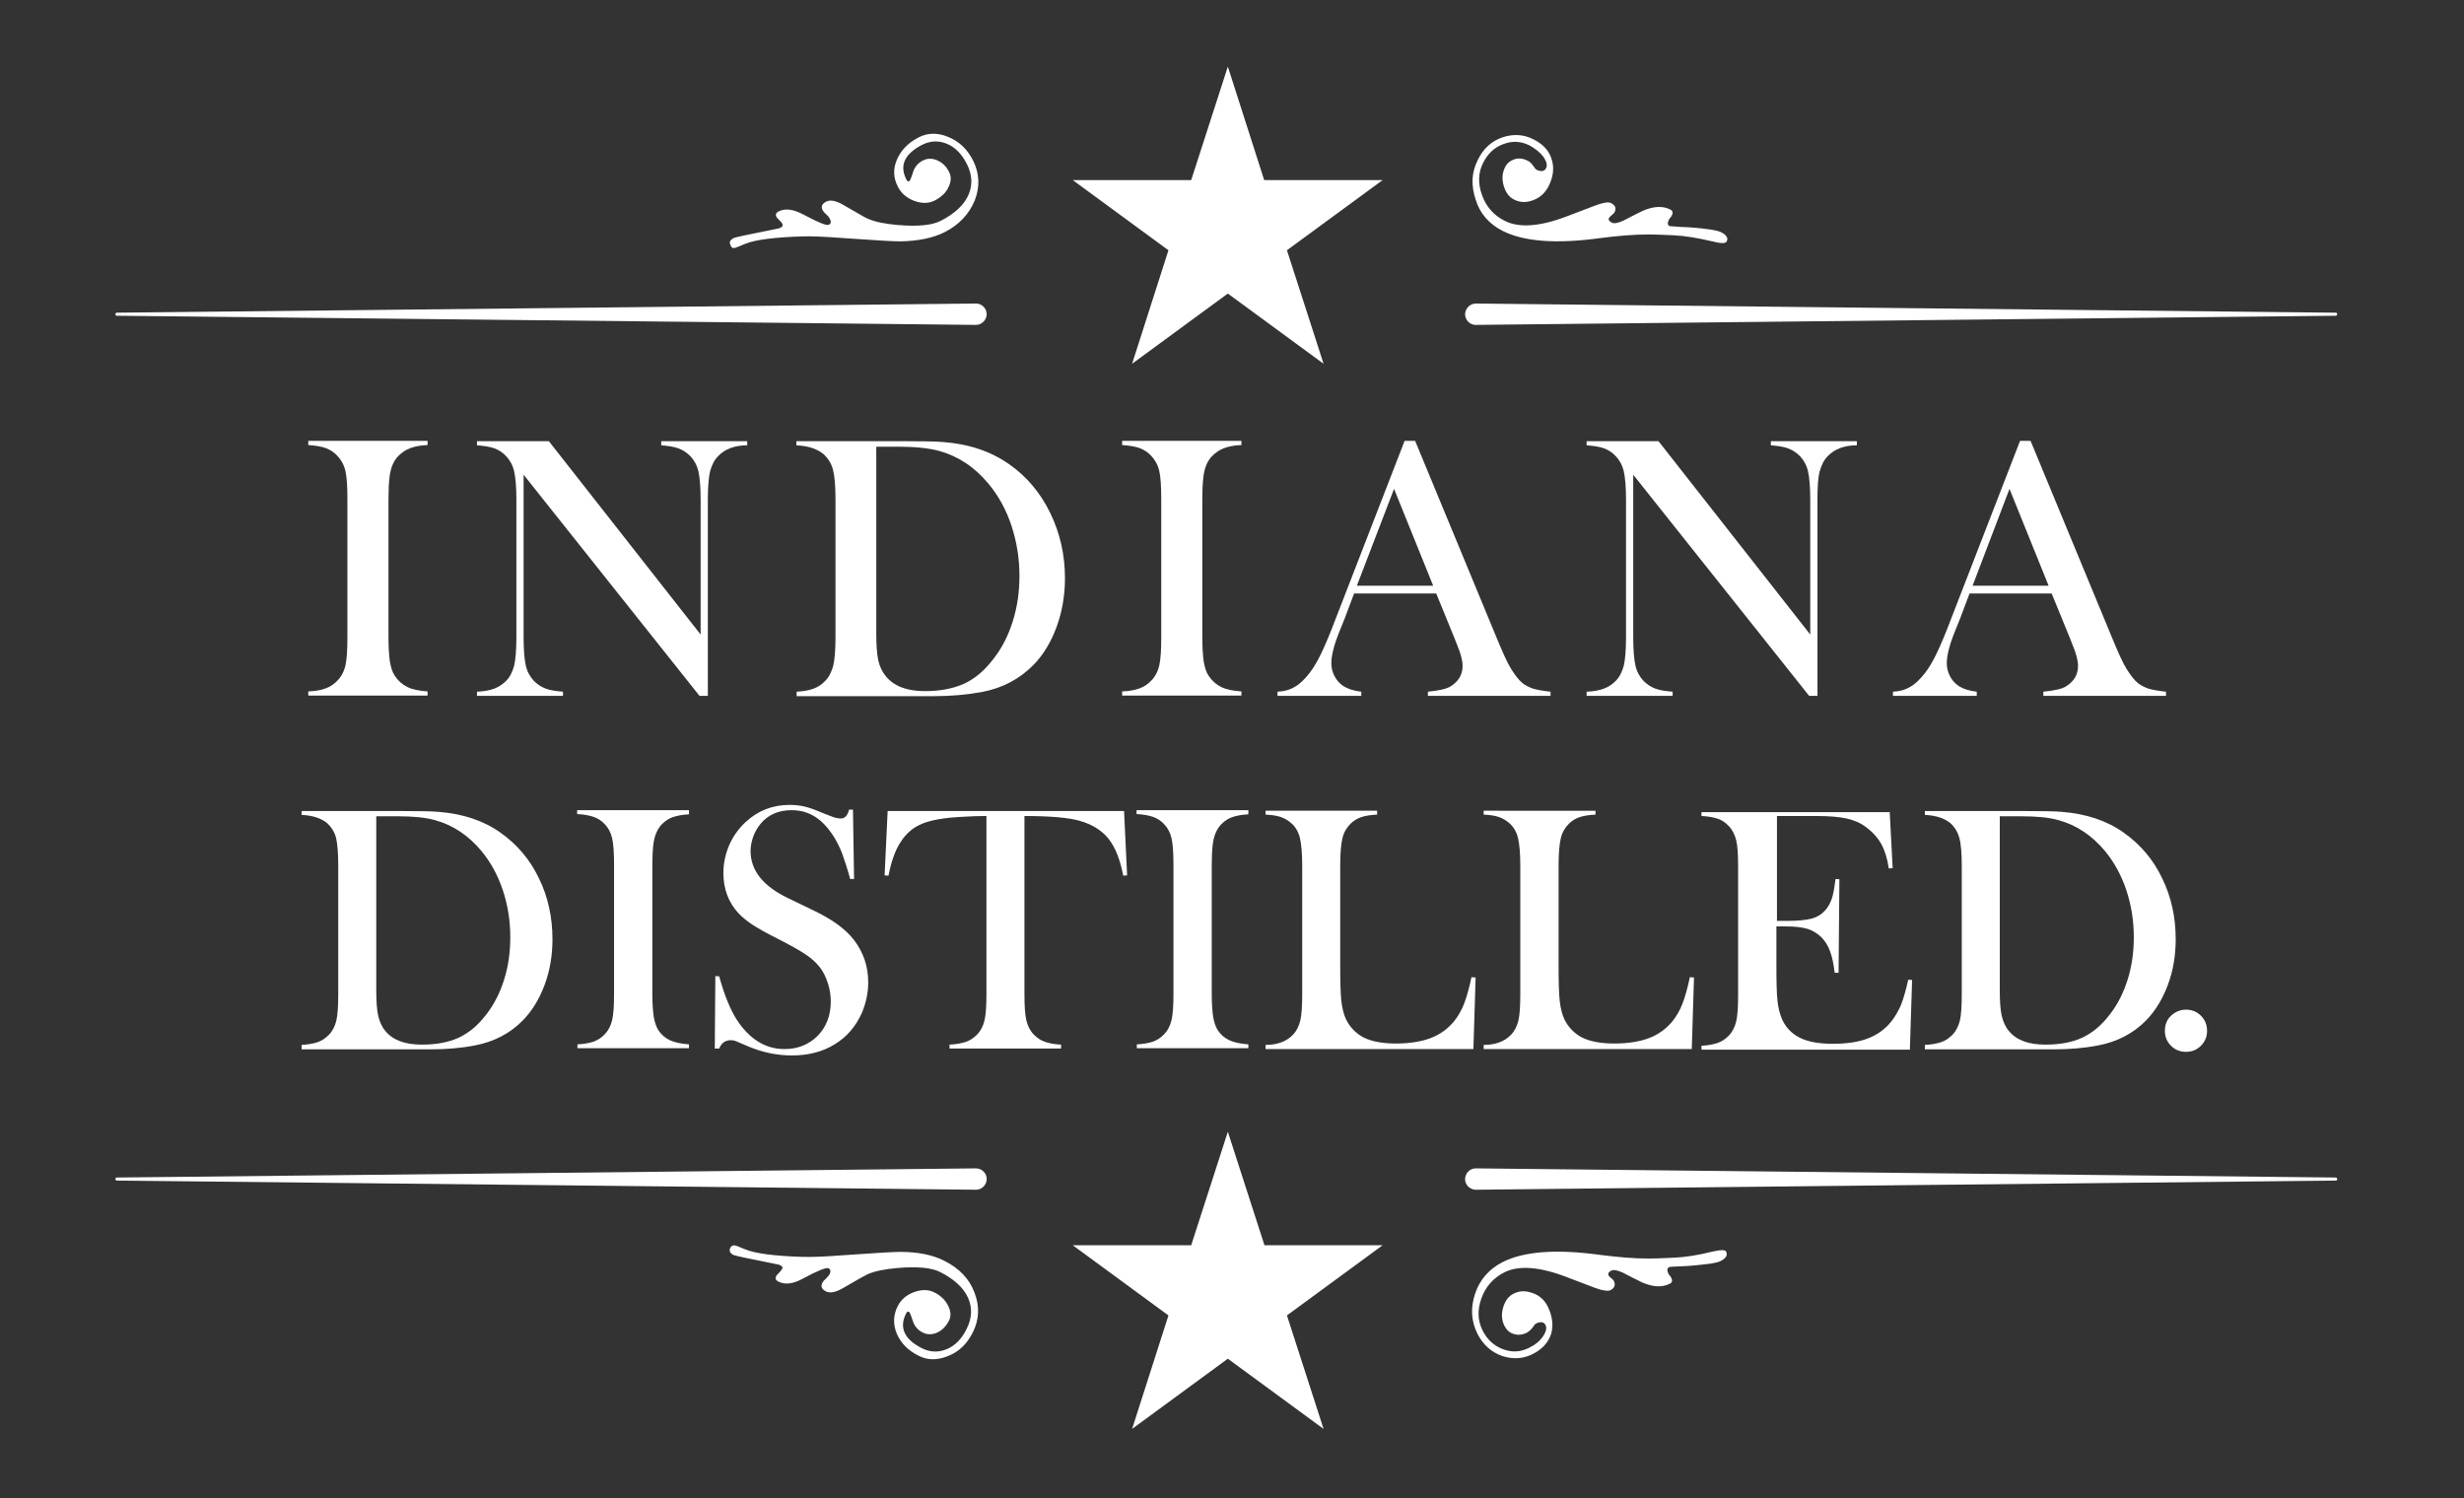 <?xml version="1.0" encoding="utf-8"?>
<!-- Generator: Adobe Illustrator 21.0.2, SVG Export Plug-In . SVG Version: 6.00 Build 0)  -->
<svg version="1.1" id="Layer_1" xmlns="http://www.w3.org/2000/svg" xmlns:xlink="http://www.w3.org/1999/xlink" x="0px" y="0px"
	 viewBox="0 0 888 540" style="enable-background:new 0 0 888 540;" xml:space="preserve">
<rect x="0" y="0" width="888" height="540" fill="#333333" stroke="none"/>
<style type="text/css">
	.st0{fill:#FFFFFF;}
</style>
<g>
	<g>
		<path class="st0" d="M531.8,117.1L531.8,117.1l310-3.3c0.3,0,0.5-0.3,0.5-0.6c0-0.3-0.2-0.5-0.5-0.5l-309.9-3.3
			c-2.1,0-3.8,1.7-3.9,3.8C528,115.3,529.7,117.1,531.8,117.1z M541.5,83.2c7.7,3.9,19.4,4.8,35.3,2.6c6.2-0.8,12-1.3,17.4-1.3
			c1.9,0,4.9,0.1,9,0.3c4.2,0.2,8.8,1,13.9,2.2c3.1,0.8,4.9,0.8,5.2,0c0.6-1.2-0.1-2.3-2-3.3c-0.8-0.4-2.1-0.7-4.1-1
			c-3.4-0.5-6.8-0.8-10.3-0.9c-2.7-0.2-4.1-0.3-4.2-0.3c-0.8-0.4-0.8-1.2-0.2-2.4c0.1-0.2,0.3-0.5,0.5-0.7c0.2-0.2,0.3-0.4,0.4-0.5
			c0.6-1.1,0.5-1.9-0.3-2.3c-2.8-1.5-6.2-1.3-10.1,0.4c-2.3,1.1-4.6,2.3-6.9,3.5c-2,0.9-3.4,1.2-4.3,0.7c-0.9-0.5-1.3-1.1-0.9-1.7
			c0.2-0.3,0.5-0.6,1-1c0.5-0.4,0.8-0.7,0.9-0.9c0.8-1.5,0.4-2.6-1.2-3.4c-0.9-0.5-2.8-0.2-5.5,0.8c-3.5,1.3-7,2.7-10.5,4
			c-9.7,3.7-17.2,4.2-22.3,1.6c-4-2-6.7-5.1-8.2-9.3c-1.5-4.2-1.4-8,0.4-11.6c1.7-3.4,4.2-5.7,7.4-6.8c3.2-1.2,6.3-1,9.3,0.5
			c2.2,1.2,3.9,2.6,5.1,4.2c1.1,1.7,1.4,3,0.9,4c-0.6,1.2-1.8,1.4-3.6,0.5c-0.1-0.1-0.5-0.5-1.1-1.4c-0.6-0.9-1.3-1.5-2-1.8
			c-1.6-0.8-3.2-1-4.7-0.5c-1.5,0.5-2.7,1.4-3.4,2.9c-1,2-1.2,4.1-0.5,6.6c0.7,2.4,1.9,4.1,3.7,5c2.1,1.1,4.3,1.2,6.8,0.3
			c2.5-0.9,4.3-2.5,5.6-4.9c1.8-3.5,2.2-6.8,1.2-9.9c-0.9-3.1-3.1-5.4-6.4-7.1c-3.6-1.9-7.4-2.1-11.3-0.8c-3.9,1.3-6.9,4-8.9,8.1
			c-2.3,4.5-2.5,9.2-0.8,14.3C533.3,76.9,536.6,80.7,541.5,83.2z M42.1,113.8l309.6,3.3c2.1,0,3.8-1.7,3.9-3.8
			c0-2.1-1.7-3.9-3.8-3.9h-0.1l-309.6,3.3c-0.3,0-0.5,0.3-0.5,0.6C41.6,113.6,41.8,113.8,42.1,113.8z M265,89.3
			c0.3-0.1,1.4-0.5,3.5-1.4c3.7-1.5,10.6-2.4,20.8-2.7c3.1-0.1,7.9,0.1,14.6,0.6c11.3,0.8,18,1.2,20.4,1.2
			c6.5-0.1,11.9-1.2,16.1-3.3c5.3-2.7,8.9-6.6,10.9-11.5c1.9-4.9,1.7-9.7-0.6-14.3c-2.1-4.2-5.1-7-9.1-8.6
			c-3.7-1.5-7.2-1.5-10.5,0.2c-3.7,1.9-6.3,4.5-7.8,7.9c-1.5,3.4-1.4,6.7,0.3,9.9c1.2,2.4,3.2,4.1,5.9,5.1c2.8,1,5.2,1,7.5-0.2
			c2.2-1.2,3.9-2.7,4.8-4.7c1-2,1.1-3.8,0.3-5.4c-1-2.1-2.5-3.5-4.3-4.3c-1.8-0.8-3.6-0.8-5.3,0.1c-1.7,0.9-2.9,2.3-3.5,4.3
			c-0.6,2-1.1,3-1.3,3.1c-0.3,0.1-0.5,0.1-0.8-0.2l-0.3-0.5c-2.5-5-0.6-9.1,5.7-12.4c3-1.5,5.9-1.6,8.9-0.4c3,1.2,5.4,3.7,7.2,7.2
			c2,3.9,2.2,7.7,0.6,11.3c-1.6,3.6-4.9,6.7-10,9.3c-3.1,1.6-8.2,2.1-15.4,1.5c-4.6-0.4-8.2-1.1-10.9-2.3c-0.6-0.2-3.5-1.9-8.7-4.9
			c-2.7-1.6-4.8-2-6.3-1.2c-1.5,0.8-1.9,1.8-1.2,3.1c0.2,0.4,0.6,0.9,1.3,1.5c0.7,0.6,1.1,1.2,1.3,1.6c0.5,1,0.4,1.7-0.4,2.1
			c-0.8,0.4-3.8-0.8-9.2-3.7c-3.6-1.9-6.5-2.3-8.9-1.1c-0.9,0.5-1.2,1.1-0.8,1.9c0.1,0.3,0.5,0.7,1.1,1.3c0.6,0.6,1,1,1.1,1.4
			c0.2,0.5,0,0.9-0.6,1.2c-0.3,0.2-0.7,0.3-1.1,0.4c-10,2-15.3,3.1-15.9,3.4c-1.3,0.7-1.7,1.5-1.1,2.6
			C263.6,89.3,264.2,89.6,265,89.3z M841.8,424.4l-309.9-3.3h-0.1c-2.1,0-3.8,1.8-3.8,3.9c0,2.1,1.8,3.8,3.9,3.8l309.9-3.3
			c0.3,0,0.5-0.2,0.5-0.5C842.3,424.7,842.1,424.4,841.8,424.4z M617.1,451.1c-5.1,1.3-9.7,2-13.9,2.2c-4.2,0.2-7.2,0.3-9,0.3
			c-5.4,0-11.1-0.5-17.4-1.3c-15.9-2.2-27.7-1.3-35.3,2.6c-4.9,2.5-8.2,6.3-9.9,11.4c-1.7,5.1-1.4,9.8,0.8,14.3c2,4,5,6.7,8.9,8.1
			c3.9,1.3,7.7,1.1,11.3-0.8c3.3-1.7,5.4-4.1,6.4-7.1c0.9-3.1,0.5-6.4-1.2-9.9c-1.2-2.4-3.1-4.1-5.6-4.9c-2.5-0.9-4.7-0.8-6.8,0.3
			c-1.8,0.9-3,2.6-3.7,5c-0.7,2.4-0.5,4.6,0.5,6.6c0.8,1.5,1.9,2.5,3.4,2.9c1.5,0.5,3.1,0.3,4.7-0.5c0.7-0.4,1.4-1,2-1.8
			c0.6-0.9,1-1.3,1.1-1.4c1.8-0.9,3-0.7,3.6,0.5c0.5,1,0.2,2.4-0.9,4c-1.1,1.7-2.8,3.1-5.1,4.2c-3,1.5-6,1.7-9.3,0.5
			c-3.2-1.2-5.7-3.4-7.4-6.8c-1.8-3.6-1.9-7.4-0.4-11.6c1.5-4.2,4.3-7.3,8.2-9.3c5.1-2.6,12.6-2.1,22.3,1.6c3.5,1.3,7,2.7,10.5,4
			c2.7,1,4.6,1.2,5.5,0.8c1.5-0.8,1.9-1.9,1.2-3.4c-0.1-0.2-0.4-0.5-0.9-0.9c-0.5-0.4-0.8-0.7-1-1c-0.3-0.7,0-1.2,0.9-1.7
			c0.9-0.5,2.3-0.2,4.3,0.7c2.3,1.2,4.6,2.4,6.9,3.5c3.9,1.7,7.3,1.9,10.1,0.4c0.8-0.4,0.9-1.2,0.3-2.3c-0.1-0.1-0.2-0.3-0.4-0.5
			c-0.2-0.2-0.4-0.5-0.5-0.7c-0.6-1.2-0.5-2,0.2-2.4c0.1-0.1,1.5-0.2,4.2-0.3c3.5-0.1,6.9-0.5,10.3-0.9c2-0.3,3.3-0.6,4.1-1
			c1.9-1,2.6-2.1,2-3.3C622,450.4,620.2,450.4,617.1,451.1z M351.7,421.1l-309.6,3.3c-0.3,0-0.5,0.2-0.5,0.5c0,0.3,0.2,0.6,0.5,0.6
			l309.6,3.3h0.1c2.1,0,3.8-1.8,3.8-3.9C355.6,422.8,353.8,421.1,351.7,421.1z M340.5,454.5c-4.2-2.2-9.6-3.3-16.1-3.3
			c-2.3,0-9.1,0.4-20.4,1.2c-6.6,0.5-11.5,0.7-14.6,0.6c-10.2-0.3-17.1-1.2-20.8-2.7c-2.1-0.9-3.3-1.3-3.5-1.4
			c-0.9-0.2-1.5,0.1-1.9,0.8c-0.5,1.1-0.2,1.9,1.1,2.6c0.6,0.3,5.9,1.4,15.9,3.4c0.5,0.1,0.9,0.2,1.1,0.4c0.6,0.3,0.9,0.7,0.6,1.2
			c-0.2,0.4-0.6,0.8-1.1,1.4c-0.6,0.6-1,1-1.1,1.3c-0.4,0.8-0.1,1.4,0.8,1.9c2.4,1.2,5.3,0.9,8.9-1.1c5.4-2.9,8.5-4.1,9.2-3.7
			s0.9,1.1,0.4,2.1c-0.2,0.4-0.6,0.9-1.3,1.6c-0.7,0.6-1.1,1.1-1.3,1.5c-0.7,1.3-0.3,2.3,1.2,3.1c1.5,0.8,3.6,0.4,6.3-1.2
			c5.3-3.1,8.2-4.7,8.7-4.9c2.7-1.2,6.3-1.9,10.9-2.3c7.2-0.6,12.3-0.1,15.4,1.5c5.1,2.6,8.4,5.7,10,9.3c1.6,3.6,1.4,7.4-0.6,11.3
			c-1.8,3.6-4.2,6-7.2,7.2s-5.9,1.1-8.9-0.4c-6.3-3.2-8.2-7.4-5.7-12.4l0.3-0.5c0.2-0.3,0.5-0.3,0.8-0.2c0.2,0.1,0.7,1.2,1.3,3.1
			c0.6,2,1.8,3.4,3.5,4.3c1.7,0.9,3.5,0.9,5.3,0.1c1.8-0.8,3.2-2.2,4.3-4.3c0.8-1.6,0.7-3.4-0.3-5.4c-1-2-2.6-3.6-4.8-4.7
			c-2.2-1.2-4.7-1.2-7.5-0.2c-2.7,1-4.7,2.7-5.9,5.1c-1.6,3.2-1.7,6.5-0.3,9.9c1.5,3.4,4,6,7.8,7.9c3.2,1.7,6.7,1.7,10.5,0.2
			c4-1.5,7-4.4,9.1-8.6c2.3-4.6,2.5-9.4,0.6-14.3C349.4,461,345.8,457.2,340.5,454.5z M455.7,448.8l-13.2-40.9l-13.2,40.9h-42.7
			l34.5,25.3L408,515l34.5-25.3l34.5,25.3l-13.2-40.9l34.5-25.3H455.7z M408,131.1l34.5-25.3l34.5,25.3l-13.2-40.9l34.5-25.3h-42.7
			L442.5,24l-13.2,40.9h-42.7l34.5,25.3L408,131.1z"/>
	</g>
</g>
<g>
	<path class="st0" d="M154.1,158.9v1.5c-2.6,0.1-4.6,0.5-6.2,1.1c-1.6,0.6-3,1.5-4.3,2.8c-1.8,1.8-2.8,4.3-3.2,7.5
		c-0.3,2.4-0.4,5.1-0.4,8.2v49.6c0,3.7,0.2,6.7,0.5,8.8c0.4,2.2,0.9,3.9,1.8,5.2c1.2,1.8,2.7,3.1,4.5,4c1.8,0.9,4.3,1.4,7.3,1.6v1.5
		h-43v-1.5c2.6-0.1,4.7-0.5,6.3-1.1c1.6-0.6,3-1.5,4.2-2.8c1.4-1.4,2.4-3.3,2.9-5.5c0.5-2.2,0.7-5.6,0.7-10.2v-49.6
		c0-4.6-0.2-8-0.7-10.2c-0.5-2.2-1.5-4-2.9-5.5c-1.2-1.3-2.6-2.2-4.2-2.8c-1.6-0.6-3.7-0.9-6.3-1.1v-1.5H154.1z"/>
	<path class="st0" d="M188.7,171.1v58.6c0,4.6,0.3,8,0.8,10.2c0.5,2.2,1.5,4,2.9,5.5c1.3,1.3,2.7,2.2,4.3,2.8
		c1.6,0.6,3.7,0.9,6.2,1.1v1.5h-31v-1.5c2.6-0.1,4.6-0.5,6.2-1.1c1.6-0.6,3-1.5,4.3-2.8c1.4-1.4,2.3-3.3,2.9-5.5
		c0.5-2.2,0.8-5.6,0.8-10.2V180c0-4.5-0.3-7.9-0.8-10.1c-0.5-2.2-1.5-4-2.9-5.5c-1.2-1.3-2.6-2.2-4.2-2.8c-1.6-0.6-3.7-0.9-6.3-1.1
		v-1.5h25.9l54.7,69.7v-48.6c0-4.6-0.3-8-0.8-10.2c-0.5-2.2-1.5-4-2.9-5.5c-1.3-1.3-2.7-2.2-4.3-2.8c-1.6-0.6-3.7-0.9-6.2-1.1v-1.5
		h31v1.5c-4.5,0-8,1.3-10.5,3.9c-1.4,1.4-2.3,3.3-2.9,5.5c-0.5,2.2-0.8,5.6-0.8,10.1v70.8h-3L188.7,171.1z"/>
	<path class="st0" d="M286.9,249.3c2.6-0.1,4.7-0.5,6.3-1.1c1.6-0.6,3-1.5,4.2-2.8c1.4-1.4,2.3-3.3,2.9-5.5
		c0.5-2.2,0.8-5.6,0.8-10.2v-49.6c0-4.9-0.3-8.5-0.9-10.8s-1.8-4.2-3.5-5.7c-2.2-1.8-5.4-2.9-9.7-3.1v-1.5h37
		c8.2,0,13.4,0.1,15.7,0.3c9.5,0.7,17.5,3.4,24.1,8.1c6.3,4.4,11.2,10.3,14.7,17.5c3.5,7.2,5.3,15,5.3,23.5c0,6.2-1,12-3,17.5
		c-2,5.5-4.8,10.1-8.3,13.7c-5,5.1-11.2,8.4-18.6,9.8c-5.6,1-11.2,1.5-17,1.5h-49.8V249.3z M315.8,161v66.9c0,4.4,0.2,7.7,0.7,10
		c0.5,2.3,1.4,4.2,2.8,5.9c2.9,3.5,7.5,5.3,14,5.3c5.5,0,10.2-0.9,14.2-2.7c3.9-1.8,7.4-4.8,10.5-8.9c3.1-3.9,5.4-8.5,7-13.6
		c1.6-5.1,2.4-10.5,2.4-16.3c0-6.4-1-12.4-2.9-18.2c-1.9-5.7-4.7-10.8-8.3-15.1c-5-6-10.9-9.9-17.8-11.8c-3.8-1-8.6-1.5-14.4-1.5
		H315.8z"/>
	<path class="st0" d="M447.4,158.9v1.5c-2.6,0.1-4.6,0.5-6.2,1.1c-1.6,0.6-3,1.5-4.3,2.8c-1.8,1.8-2.8,4.3-3.2,7.5
		c-0.3,2.4-0.4,5.1-0.4,8.2v49.6c0,3.7,0.2,6.7,0.5,8.8c0.4,2.2,0.9,3.9,1.8,5.2c1.2,1.8,2.7,3.1,4.5,4c1.8,0.9,4.3,1.4,7.3,1.6v1.5
		h-43v-1.5c2.6-0.1,4.7-0.5,6.3-1.1c1.6-0.6,3-1.5,4.2-2.8c1.4-1.4,2.4-3.3,2.9-5.5c0.5-2.2,0.7-5.6,0.7-10.2v-49.6
		c0-4.6-0.2-8-0.7-10.2c-0.5-2.2-1.5-4-2.9-5.5c-1.2-1.3-2.6-2.2-4.2-2.8c-1.6-0.6-3.7-0.9-6.3-1.1v-1.5H447.4z"/>
	<path class="st0" d="M558.8,250.8h-44.2v-1.5c4-0.4,6.8-1,8.3-2c2.8-1.8,4.2-4.2,4.2-7.3c0-1.8-0.6-4.3-1.9-7.4l-1.1-2.8l-6.5-15.9
		h-29.6l-3.5,9.3l-1.7,4.2c-2,4.9-3,8.8-3,11.6c0,1.7,0.4,3.2,1.1,4.6c0.7,1.4,1.7,2.6,3,3.5c1.8,1.2,4,1.9,6.7,2.2v1.5h-30.2v-1.5
		c2.4-0.1,4.5-0.7,6.3-1.8c1.8-1,3.5-2.7,5.3-5c1.4-1.8,2.8-4.2,4.2-7.1c1.4-2.9,3.2-7.2,5.4-13l24.6-63.5h3.8l29.3,70.8
		c2.2,5.3,3.9,9.2,5.3,11.4s2.7,4,4.2,5.2c1.1,0.8,2.3,1.4,3.7,1.9c1.4,0.4,3.5,0.8,6.3,1.1V250.8z M516.5,211.1l-14.1-34.9
		L489,211.1H516.5z"/>
	<path class="st0" d="M588.6,171.1v58.6c0,4.6,0.3,8,0.8,10.2c0.5,2.2,1.5,4,2.9,5.5c1.3,1.3,2.7,2.2,4.3,2.8
		c1.6,0.6,3.7,0.9,6.2,1.1v1.5h-31v-1.5c2.6-0.1,4.6-0.5,6.2-1.1c1.6-0.6,3-1.5,4.3-2.8c1.4-1.4,2.3-3.3,2.9-5.5
		c0.5-2.2,0.8-5.6,0.8-10.2V180c0-4.5-0.3-7.9-0.8-10.1c-0.5-2.2-1.5-4-2.9-5.5c-1.2-1.3-2.6-2.2-4.2-2.8c-1.6-0.6-3.7-0.9-6.3-1.1
		v-1.5h25.9l54.7,69.7v-48.6c0-4.6-0.3-8-0.8-10.2c-0.5-2.2-1.5-4-2.9-5.5c-1.3-1.3-2.7-2.2-4.3-2.8c-1.6-0.6-3.7-0.9-6.2-1.1v-1.5
		h31v1.5c-4.5,0-8,1.3-10.5,3.9c-1.4,1.4-2.3,3.3-2.9,5.5s-0.8,5.6-0.8,10.1v70.8h-3L588.6,171.1z"/>
	<path class="st0" d="M780.6,250.8h-44.2v-1.5c4-0.4,6.8-1,8.3-2c2.8-1.8,4.2-4.2,4.2-7.3c0-1.8-0.6-4.3-1.9-7.4l-1.1-2.8l-6.5-15.9
		h-29.6l-3.5,9.3l-1.7,4.2c-2,4.9-3,8.8-3,11.6c0,1.7,0.4,3.2,1.1,4.6c0.7,1.4,1.7,2.6,3,3.5c1.8,1.2,4,1.9,6.7,2.2v1.5h-30.2v-1.5
		c2.4-0.1,4.5-0.7,6.3-1.8c1.8-1,3.5-2.7,5.3-5c1.4-1.8,2.8-4.2,4.2-7.1c1.4-2.9,3.2-7.2,5.4-13l24.6-63.5h3.8l29.3,70.8
		c2.2,5.3,3.9,9.2,5.3,11.4s2.7,4,4.2,5.2c1.1,0.8,2.3,1.4,3.7,1.9c1.4,0.4,3.5,0.8,6.3,1.1V250.8z M738.3,211.1l-14.1-34.9
		l-13.3,34.9H738.3z"/>
</g>
<g>
	<path class="st0" d="M108.6,376.6c2.4-0.1,4.4-0.5,5.9-1c1.5-0.5,2.8-1.4,4-2.6c1.3-1.3,2.2-3.1,2.7-5.1c0.5-2.1,0.7-5.3,0.7-9.5
		v-46.4c0-4.6-0.3-8-0.8-10.1c-0.6-2.1-1.7-3.9-3.3-5.3c-2.1-1.7-5.1-2.7-9.1-2.9v-1.4h34.6c7.7,0,12.6,0.1,14.7,0.3
		c8.9,0.7,16.4,3.2,22.5,7.6c5.9,4.2,10.5,9.6,13.7,16.3c3.3,6.7,4.9,14.1,4.9,22c0,5.8-0.9,11.3-2.8,16.4
		c-1.9,5.1-4.5,9.4-7.8,12.8c-4.7,4.8-10.5,7.8-17.4,9.1c-5.2,1-10.5,1.4-15.9,1.4h-46.5V376.6z M135.6,294.1v62.6
		c0,4.1,0.2,7.2,0.7,9.4c0.5,2.1,1.3,4,2.6,5.5c2.7,3.3,7.1,4.9,13.1,4.9c5.2,0,9.6-0.8,13.3-2.5c3.7-1.7,7-4.5,9.9-8.3
		c2.9-3.7,5-7.9,6.5-12.7c1.5-4.8,2.2-9.8,2.2-15.2c0-6-0.9-11.6-2.7-17c-1.8-5.4-4.4-10.1-7.7-14.1c-4.7-5.6-10.2-9.3-16.7-11.1
		c-3.5-1-8-1.4-13.5-1.4H135.6z"/>
	<path class="st0" d="M248.3,292.1v1.4c-2.4,0.1-4.3,0.5-5.8,1c-1.5,0.5-2.8,1.4-4,2.6c-1.6,1.7-2.6,4-3,7c-0.3,2.2-0.4,4.8-0.4,7.7
		v46.4c0,3.5,0.2,6.2,0.5,8.2c0.3,2,0.9,3.6,1.6,4.8c1.1,1.7,2.5,2.9,4.2,3.7c1.7,0.8,4,1.3,6.9,1.5v1.4h-40.2v-1.4
		c2.4-0.1,4.4-0.5,5.9-1c1.5-0.6,2.8-1.4,3.9-2.6c1.3-1.3,2.2-3,2.7-5.1c0.5-2.1,0.7-5.2,0.7-9.6v-46.4c0-4.3-0.2-7.5-0.7-9.6
		c-0.5-2.1-1.4-3.8-2.7-5.1c-1.1-1.2-2.5-2.1-4-2.6c-1.5-0.5-3.5-0.9-5.9-1v-1.4H248.3z"/>
	<path class="st0" d="M257.6,377.8l0.2-26l1.4,0.1c1.8,6.6,3.9,11.8,6.3,15.6c4.6,7,10.3,10.6,17.2,10.6c4.8,0,8.8-1.6,12-4.8
		c3.1-3.2,4.7-7.3,4.7-12.3c0-2.1-0.3-4.3-1-6.5c-0.7-2.2-1.6-4.1-2.8-5.7c-1.2-1.6-2.9-3.2-5.1-4.7c-2.2-1.5-5.6-3.4-10.1-5.7
		c-4-2-7-3.7-9.2-5.1c-2.1-1.4-3.8-2.8-5.1-4.2c-3.6-3.9-5.4-8.8-5.4-14.4c0-3.5,0.7-6.8,2.1-10.1c1.4-3.2,3.4-6,5.9-8.3
		c4.4-4.1,9.7-6.2,15.8-6.2c2,0,3.8,0.2,5.5,0.6c1.7,0.4,3.9,1.2,6.7,2.4c2.1,0.8,3.5,1.4,4.3,1.6c0.8,0.2,1.4,0.3,2,0.3
		c1.5,0,2.5-1.1,3-3.2h1.4l0.4,25h-1.4c-1.1-4-2.1-7-2.9-9.2c-0.8-2.1-1.8-4.1-2.9-5.9c-2.1-3.3-4.3-5.7-6.8-7.3
		c-2.5-1.6-5.3-2.4-8.5-2.4c-4.7,0-8.4,1.6-11.1,4.8c-1.1,1.3-2,2.8-2.7,4.6c-0.6,1.8-1,3.5-1,5.3c0,7,4.5,12.7,13.5,17l8.9,4.3
		c6.8,3.2,11.8,6.8,14.8,10.7c3.4,4.4,5.2,9.5,5.2,15.3c0,3.9-0.8,7.5-2.3,11.1c-2.2,4.9-5.5,8.7-9.8,11.3c-4.4,2.7-9.5,4-15.4,4
		c-5.4,0-10.6-1.1-15.6-3.2c-2.6-1.1-4.2-1.8-4.7-2c-0.5-0.2-1.1-0.3-1.7-0.3c-2,0-3.4,1-4.2,3H257.6z"/>
	<path class="st0" d="M355.2,294.1c-2.6,0-5.5,0.1-8.5,0.3c-6.5,0.3-11.3,1.2-14.4,2.5c-3.2,1.3-5.8,3.5-7.8,6.7
		c-1.9,2.9-3.3,6.9-4.3,12l-1.4-0.1l1.1-23.2h85.2l1.1,23.2l-1.4,0.1c-1.1-5.8-2.9-10.3-5.3-13.3c-2.4-3-5.9-5.2-10.5-6.5
		c-3.9-1.1-10.5-1.7-19.8-1.7v64.2c0,4.3,0.2,7.5,0.7,9.5c0.5,2.1,1.4,3.8,2.7,5.1c1.2,1.2,2.5,2.1,4,2.6c1.5,0.5,3.4,0.9,5.8,1v1.4
		h-40.2v-1.4c2.4-0.1,4.4-0.5,5.9-1c1.5-0.5,2.8-1.4,4-2.6c1.3-1.3,2.2-3,2.7-5.1c0.5-2.1,0.7-5.2,0.7-9.6V294.1z"/>
	<path class="st0" d="M449.9,292.1v1.4c-2.4,0.1-4.3,0.5-5.8,1c-1.5,0.5-2.8,1.4-4,2.6c-1.6,1.7-2.6,4-3,7c-0.3,2.2-0.4,4.8-0.4,7.7
		v46.4c0,3.5,0.2,6.2,0.5,8.2c0.3,2,0.9,3.6,1.6,4.8c1.1,1.7,2.5,2.9,4.2,3.7c1.7,0.8,4,1.3,6.9,1.5v1.4h-40.2v-1.4
		c2.4-0.1,4.4-0.5,5.9-1c1.5-0.6,2.8-1.4,3.9-2.6c1.3-1.3,2.2-3,2.7-5.1c0.5-2.1,0.7-5.2,0.7-9.6v-46.4c0-4.3-0.2-7.5-0.7-9.6
		c-0.5-2.1-1.4-3.8-2.7-5.1c-1.1-1.2-2.5-2.1-4-2.6c-1.5-0.5-3.5-0.9-5.9-1v-1.4H449.9z"/>
	<path class="st0" d="M456.1,378.1v-1.5c4.2,0,7.5-1.2,9.8-3.6c1.3-1.3,2.2-3.1,2.7-5.1c0.5-2.1,0.7-5.3,0.7-9.5v-46.4
		c0-4.4-0.3-7.7-0.8-9.9c-0.5-2.1-1.5-3.9-2.9-5.2c-1.2-1.1-2.5-1.9-3.9-2.4c-1.4-0.5-3.3-0.8-5.6-0.9v-1.4h40.2v1.4
		c-2.3,0.1-4.2,0.4-5.7,0.9s-2.8,1.3-3.9,2.4c-1.4,1.4-2.4,3.1-2.9,5.2c-0.5,2.1-0.8,5.4-0.8,9.8v36.3c0,5.6,0.1,9.7,0.4,12.5
		c0.3,2.7,0.9,5,1.7,6.7c1.5,3,3.7,5.2,6.5,6.6c2.9,1.4,6.7,2.1,11.5,2.1c5,0,9.2-0.7,12.6-2s6.2-3.4,8.4-6.1c1.5-1.9,2.7-4,3.6-6.4
		s1.8-5.5,2.6-9.4l1.5,0.1l-0.8,25.8H456.1z"/>
	<path class="st0" d="M534.7,378.1v-1.5c4.2,0,7.5-1.2,9.8-3.6c1.3-1.3,2.2-3.1,2.7-5.1c0.5-2.1,0.7-5.3,0.7-9.5v-46.4
		c0-4.4-0.3-7.7-0.8-9.9c-0.5-2.1-1.5-3.9-2.9-5.2c-1.2-1.1-2.5-1.9-3.9-2.4c-1.4-0.5-3.3-0.8-5.6-0.9v-1.4H575v1.4
		c-2.3,0.1-4.2,0.4-5.7,0.9s-2.8,1.3-3.9,2.4c-1.4,1.4-2.4,3.1-2.9,5.2c-0.5,2.1-0.8,5.4-0.8,9.8v36.3c0,5.6,0.1,9.7,0.4,12.5
		c0.3,2.7,0.9,5,1.7,6.7c1.5,3,3.7,5.2,6.5,6.6c2.9,1.4,6.7,2.1,11.5,2.1c5,0,9.2-0.7,12.6-2s6.2-3.4,8.4-6.1c1.5-1.9,2.7-4,3.6-6.4
		s1.8-5.5,2.6-9.4l1.5,0.1l-0.8,25.8H534.7z"/>
	<path class="st0" d="M681,292.1l1.1,20.8l-1.4,0.1c-0.5-3.5-1.4-6.4-2.7-8.8c-1.3-2.3-3.1-4.3-5.5-6.1c-2-1.5-4.3-2.5-7-3.1
		s-6.3-0.9-10.7-0.9h-14.4v37.8h3.8c3.8,0,6.7-0.3,8.6-0.8c1.9-0.5,3.5-1.4,4.7-2.7c1.2-1.2,2-2.7,2.6-4.3c0.6-1.7,1-4.1,1.4-7.3
		l1.4,0.1l-0.3,33.7h-1.4c-0.4-3.2-0.9-5.8-1.7-7.8c-0.7-2-1.8-3.7-3.1-5c-1.3-1.3-2.9-2.3-4.9-3c-2-0.6-4.6-0.9-7.7-0.9h-3.6v14.4
		c0,5.8,0.1,9.9,0.4,12.6c0.3,2.6,0.9,4.8,1.7,6.6c1.4,3,3.6,5.2,6.5,6.6c2.9,1.4,6.8,2.1,11.6,2.1c5,0,9.3-0.6,12.7-1.9
		c3.4-1.3,6.2-3.3,8.3-5.9c1.5-1.8,2.7-3.9,3.7-6.2c0.9-2.3,1.8-5.4,2.6-9.1l1.4,0.1l-0.8,25.1h-75.1v-1.4c2.4-0.1,4.3-0.5,5.8-1
		c1.5-0.5,2.8-1.4,4-2.6c1.3-1.3,2.2-3.1,2.7-5.1c0.5-2.1,0.7-5.3,0.7-9.5v-46.4c0-4.3-0.2-7.5-0.7-9.5s-1.4-3.8-2.7-5.1
		c-1.1-1.2-2.4-2.1-3.9-2.6c-1.5-0.5-3.5-0.9-5.9-1v-1.4H681z"/>
	<path class="st0" d="M693.7,376.6c2.4-0.1,4.4-0.5,5.9-1c1.5-0.5,2.8-1.4,4-2.6c1.3-1.3,2.2-3.1,2.7-5.1c0.5-2.1,0.7-5.3,0.7-9.5
		v-46.4c0-4.6-0.3-8-0.9-10.1c-0.6-2.1-1.7-3.9-3.3-5.3c-2.1-1.7-5.1-2.7-9.1-2.9v-1.4h34.6c7.7,0,12.6,0.1,14.7,0.3
		c8.9,0.7,16.4,3.2,22.5,7.6c5.9,4.2,10.5,9.6,13.7,16.3c3.3,6.7,4.9,14.1,4.9,22c0,5.8-0.9,11.3-2.8,16.4
		c-1.9,5.1-4.5,9.4-7.8,12.8c-4.7,4.8-10.5,7.8-17.4,9.1c-5.2,1-10.5,1.4-15.9,1.4h-46.5V376.6z M720.7,294.1v62.6
		c0,4.1,0.2,7.2,0.7,9.4c0.5,2.1,1.3,4,2.6,5.5c2.7,3.3,7.1,4.9,13.1,4.9c5.2,0,9.6-0.8,13.3-2.5c3.7-1.7,7-4.5,9.9-8.3
		c2.9-3.7,5-7.9,6.5-12.7c1.5-4.8,2.2-9.8,2.2-15.2c0-6-0.9-11.6-2.7-17c-1.8-5.4-4.4-10.1-7.7-14.1c-4.7-5.6-10.2-9.3-16.7-11.1
		c-3.5-1-8-1.4-13.5-1.4H720.7z"/>
	<path class="st0" d="M787.8,363.9c2.1,0,3.9,0.7,5.4,2.2c1.5,1.5,2.2,3.3,2.2,5.4c0,2.1-0.7,3.9-2.2,5.4c-1.5,1.5-3.3,2.2-5.4,2.2
		s-3.9-0.7-5.4-2.2c-1.5-1.5-2.2-3.3-2.2-5.4c0-2.1,0.7-4,2.2-5.4C783.9,364.7,785.7,363.9,787.8,363.9z"/>
</g>
</svg>
